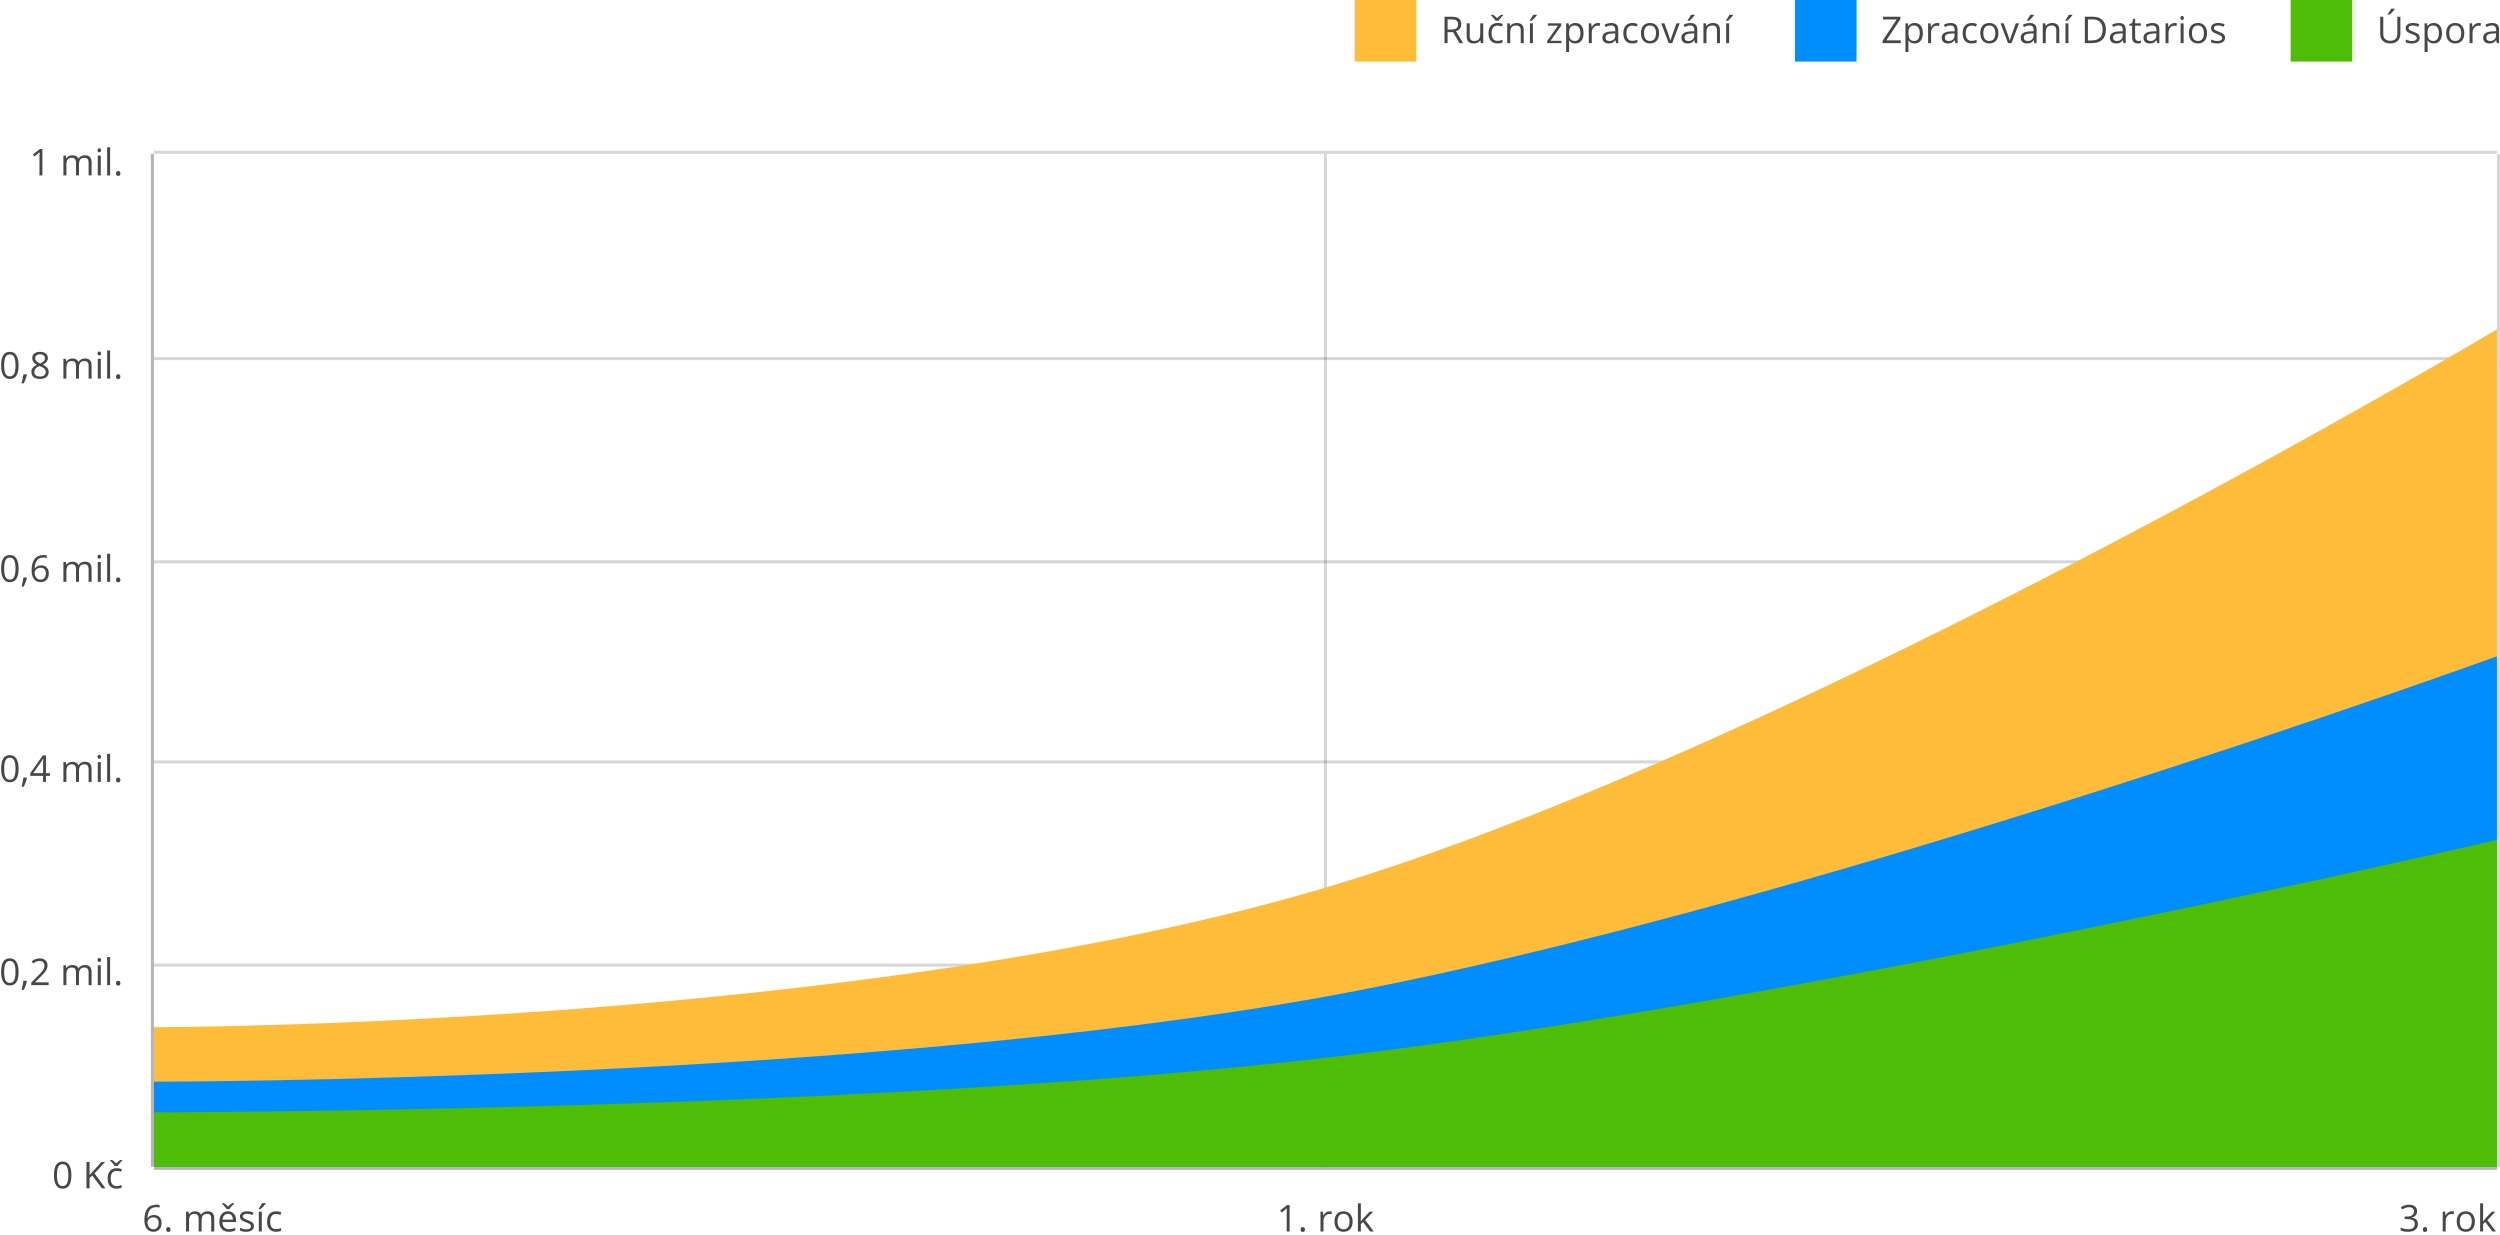 <svg width="812" height="401" viewBox="0 0 812 401" fill="none" xmlns="http://www.w3.org/2000/svg">
<path fill-rule="evenodd" clip-rule="evenodd" d="M49 378.969V49.969H50V378.969H49Z" fill="black" fill-opacity="0.16"/>
<path fill-rule="evenodd" clip-rule="evenodd" d="M430 378.969V49.969H431V378.969H430Z" fill="black" fill-opacity="0.16"/>
<path fill-rule="evenodd" clip-rule="evenodd" d="M811 378.969V49.969H812V378.969H811Z" fill="black" fill-opacity="0.16"/>
<path fill-rule="evenodd" clip-rule="evenodd" d="M811 379.969H50V378.969H811V379.969Z" fill="black" fill-opacity="0.16"/>
<path fill-rule="evenodd" clip-rule="evenodd" d="M811 313.969H50V312.969H811V313.969Z" fill="black" fill-opacity="0.16"/>
<path fill-rule="evenodd" clip-rule="evenodd" d="M811 247.969H50V246.969H811V247.969Z" fill="black" fill-opacity="0.16"/>
<path fill-rule="evenodd" clip-rule="evenodd" d="M811 182.969H50V181.969H811V182.969Z" fill="black" fill-opacity="0.16"/>
<path fill-rule="evenodd" clip-rule="evenodd" d="M811 116.969H50V115.969H811V116.969Z" fill="black" fill-opacity="0.16"/>
<path fill-rule="evenodd" clip-rule="evenodd" d="M811 49.969H50V48.969H811V49.969Z" fill="black" fill-opacity="0.16"/>
<path fill-rule="evenodd" clip-rule="evenodd" d="M811 379.969H50V378.969H811V379.969Z" fill="black" fill-opacity="0.16"/>
<path fill-rule="evenodd" clip-rule="evenodd" d="M49 378.969V49.969H50V378.969H49Z" fill="black" fill-opacity="0.16"/>
<path d="M46.898 396.307C46.898 394.623 47.225 393.365 47.877 392.533C48.533 391.697 49.502 391.279 50.783 391.279C51.225 391.279 51.572 391.316 51.826 391.391V392.229C51.525 392.131 51.182 392.082 50.795 392.082C49.877 392.082 49.176 392.369 48.691 392.943C48.207 393.514 47.941 394.412 47.895 395.639H47.965C48.395 394.967 49.074 394.631 50.004 394.631C50.773 394.631 51.379 394.863 51.82 395.328C52.266 395.793 52.488 396.424 52.488 397.221C52.488 398.111 52.244 398.812 51.756 399.324C51.272 399.832 50.615 400.086 49.787 400.086C48.9 400.086 48.197 399.754 47.678 399.09C47.158 398.422 46.898 397.494 46.898 396.307ZM49.775 399.26C50.33 399.26 50.76 399.086 51.065 398.738C51.373 398.387 51.527 397.881 51.527 397.221C51.527 396.654 51.385 396.209 51.1 395.885C50.815 395.561 50.389 395.398 49.822 395.398C49.471 395.398 49.148 395.471 48.855 395.615C48.562 395.76 48.328 395.959 48.152 396.213C47.98 396.467 47.895 396.73 47.895 397.004C47.895 397.406 47.973 397.781 48.129 398.129C48.285 398.477 48.506 398.752 48.791 398.955C49.08 399.158 49.408 399.26 49.775 399.26Z" fill="black" fill-opacity="0.72"/>
<path d="M53.971 399.348C53.971 399.086 54.029 398.889 54.147 398.756C54.268 398.619 54.44 398.551 54.662 398.551C54.889 398.551 55.065 398.619 55.19 398.756C55.318 398.889 55.383 399.086 55.383 399.348C55.383 399.602 55.318 399.797 55.19 399.934C55.06 400.07 54.885 400.139 54.662 400.139C54.463 400.139 54.297 400.078 54.164 399.957C54.035 399.832 53.971 399.629 53.971 399.348Z" fill="black" fill-opacity="0.72"/>
<path d="M68.613 399.969V395.791C68.613 395.279 68.504 394.896 68.285 394.643C68.066 394.385 67.727 394.256 67.266 394.256C66.66 394.256 66.213 394.43 65.924 394.777C65.635 395.125 65.49 395.66 65.49 396.383V399.969H64.518V395.791C64.518 395.279 64.408 394.896 64.189 394.643C63.971 394.385 63.629 394.256 63.164 394.256C62.555 394.256 62.107 394.439 61.822 394.807C61.541 395.17 61.4 395.768 61.4 396.6V399.969H60.428V393.547H61.219L61.377 394.426H61.424C61.607 394.113 61.865 393.869 62.197 393.693C62.533 393.518 62.908 393.43 63.322 393.43C64.326 393.43 64.982 393.793 65.291 394.52H65.338C65.529 394.184 65.807 393.918 66.17 393.723C66.533 393.527 66.947 393.43 67.412 393.43C68.139 393.43 68.682 393.617 69.041 393.992C69.404 394.363 69.586 394.959 69.586 395.779V399.969H68.613Z" fill="black" fill-opacity="0.72"/>
<path d="M74.309 400.086C73.359 400.086 72.609 399.797 72.059 399.219C71.512 398.641 71.238 397.838 71.238 396.811C71.238 395.775 71.492 394.953 72 394.344C72.512 393.734 73.197 393.43 74.057 393.43C74.861 393.43 75.498 393.695 75.967 394.227C76.436 394.754 76.67 395.451 76.67 396.318V396.934H72.246C72.266 397.688 72.455 398.26 72.814 398.65C73.178 399.041 73.688 399.236 74.344 399.236C75.035 399.236 75.719 399.092 76.394 398.803V399.67C76.051 399.818 75.725 399.924 75.416 399.986C75.111 400.053 74.742 400.086 74.309 400.086ZM74.045 394.244C73.529 394.244 73.117 394.412 72.809 394.748C72.504 395.084 72.324 395.549 72.269 396.143H75.627C75.627 395.529 75.49 395.061 75.217 394.736C74.943 394.408 74.553 394.244 74.045 394.244ZM72.106 390.775H72.779C73.225 391.064 73.652 391.434 74.062 391.883C74.57 391.375 75.002 391.006 75.357 390.775H76.055V390.922L75.668 391.32C75.106 391.898 74.734 392.357 74.555 392.697H73.582C73.492 392.537 73.348 392.334 73.148 392.088C72.949 391.842 72.602 391.453 72.106 390.922V390.775Z" fill="black" fill-opacity="0.72"/>
<path d="M82.477 398.217C82.477 398.814 82.254 399.275 81.809 399.6C81.363 399.924 80.738 400.086 79.934 400.086C79.082 400.086 78.418 399.951 77.941 399.682V398.779C78.25 398.936 78.58 399.059 78.932 399.148C79.287 399.238 79.629 399.283 79.957 399.283C80.465 399.283 80.856 399.203 81.129 399.043C81.402 398.879 81.539 398.631 81.539 398.299C81.539 398.049 81.43 397.836 81.211 397.66C80.996 397.48 80.574 397.27 79.945 397.027C79.348 396.805 78.922 396.611 78.668 396.447C78.418 396.279 78.231 396.09 78.106 395.879C77.984 395.668 77.924 395.416 77.924 395.123C77.924 394.6 78.137 394.188 78.562 393.887C78.988 393.582 79.572 393.43 80.314 393.43C81.006 393.43 81.682 393.57 82.342 393.852L81.996 394.643C81.352 394.377 80.768 394.244 80.244 394.244C79.783 394.244 79.436 394.316 79.201 394.461C78.967 394.605 78.85 394.805 78.85 395.059C78.85 395.23 78.893 395.377 78.978 395.498C79.068 395.619 79.211 395.734 79.406 395.844C79.602 395.953 79.977 396.111 80.531 396.318C81.293 396.596 81.807 396.875 82.072 397.156C82.342 397.438 82.477 397.791 82.477 398.217Z" fill="black" fill-opacity="0.72"/>
<path d="M85.037 399.969H84.064V393.547H85.037V399.969ZM84.023 392.551C84.211 392.309 84.412 392.016 84.627 391.672C84.846 391.328 85.018 391.029 85.143 390.775H86.326V390.898C86.154 391.152 85.898 391.465 85.559 391.836C85.219 392.207 84.924 392.494 84.674 392.697H84.023V392.551Z" fill="black" fill-opacity="0.72"/>
<path d="M89.666 400.086C88.736 400.086 88.016 399.801 87.504 399.23C86.996 398.656 86.742 397.846 86.742 396.799C86.742 395.725 87 394.895 87.516 394.309C88.035 393.723 88.773 393.43 89.731 393.43C90.039 393.43 90.348 393.463 90.656 393.529C90.965 393.596 91.207 393.674 91.383 393.764L91.084 394.59C90.869 394.504 90.635 394.434 90.381 394.379C90.127 394.32 89.902 394.291 89.707 394.291C88.402 394.291 87.75 395.123 87.75 396.787C87.75 397.576 87.908 398.182 88.225 398.604C88.545 399.025 89.018 399.236 89.643 399.236C90.178 399.236 90.727 399.121 91.289 398.891V399.752C90.859 399.975 90.318 400.086 89.666 400.086Z" fill="black" fill-opacity="0.72"/>
<path d="M418.869 399.969H417.92V393.863C417.92 393.355 417.936 392.875 417.967 392.422C417.885 392.504 417.793 392.59 417.691 392.68C417.59 392.77 417.125 393.15 416.297 393.822L415.781 393.154L418.049 391.402H418.869V399.969Z" fill="black" fill-opacity="0.72"/>
<path d="M422.438 399.348C422.438 399.086 422.496 398.889 422.613 398.756C422.734 398.619 422.906 398.551 423.129 398.551C423.355 398.551 423.531 398.619 423.656 398.756C423.785 398.889 423.85 399.086 423.85 399.348C423.85 399.602 423.785 399.797 423.656 399.934C423.527 400.07 423.352 400.139 423.129 400.139C422.93 400.139 422.764 400.078 422.631 399.957C422.502 399.832 422.438 399.629 422.438 399.348Z" fill="black" fill-opacity="0.72"/>
<path d="M431.824 393.43C432.109 393.43 432.365 393.453 432.592 393.5L432.457 394.402C432.191 394.344 431.957 394.314 431.754 394.314C431.234 394.314 430.789 394.525 430.418 394.947C430.051 395.369 429.867 395.895 429.867 396.523V399.969H428.895V393.547H429.697L429.809 394.736H429.855C430.094 394.318 430.381 393.996 430.717 393.77C431.053 393.543 431.422 393.43 431.824 393.43Z" fill="black" fill-opacity="0.72"/>
<path d="M439.336 396.752C439.336 397.799 439.072 398.617 438.545 399.207C438.018 399.793 437.289 400.086 436.359 400.086C435.785 400.086 435.275 399.951 434.83 399.682C434.385 399.412 434.041 399.025 433.799 398.521C433.557 398.018 433.436 397.428 433.436 396.752C433.436 395.705 433.697 394.891 434.221 394.309C434.744 393.723 435.471 393.43 436.4 393.43C437.299 393.43 438.012 393.729 438.539 394.326C439.07 394.924 439.336 395.732 439.336 396.752ZM434.443 396.752C434.443 397.572 434.607 398.197 434.936 398.627C435.264 399.057 435.746 399.271 436.383 399.271C437.02 399.271 437.502 399.059 437.83 398.633C438.162 398.203 438.328 397.576 438.328 396.752C438.328 395.936 438.162 395.316 437.83 394.895C437.502 394.469 437.016 394.256 436.371 394.256C435.734 394.256 435.254 394.465 434.93 394.883C434.605 395.301 434.443 395.924 434.443 396.752Z" fill="black" fill-opacity="0.72"/>
<path d="M442.008 396.682C442.176 396.443 442.432 396.131 442.775 395.744L444.85 393.547H446.004L443.402 396.283L446.186 399.969H445.008L442.74 396.934L442.008 397.566V399.969H441.047V390.852H442.008V395.686C442.008 395.9 441.992 396.232 441.961 396.682H442.008Z" fill="black" fill-opacity="0.72"/>
<path d="M785.074 393.418C785.074 393.965 784.92 394.412 784.611 394.76C784.307 395.107 783.873 395.34 783.311 395.457V395.504C783.998 395.59 784.508 395.809 784.84 396.16C785.172 396.512 785.338 396.973 785.338 397.543C785.338 398.359 785.055 398.988 784.488 399.43C783.922 399.867 783.117 400.086 782.074 400.086C781.621 400.086 781.205 400.051 780.826 399.98C780.451 399.914 780.086 399.795 779.73 399.623V398.697C780.102 398.881 780.496 399.021 780.914 399.119C781.336 399.213 781.734 399.26 782.109 399.26C783.59 399.26 784.33 398.68 784.33 397.52C784.33 396.48 783.514 395.961 781.881 395.961H781.037V395.123H781.893C782.561 395.123 783.09 394.977 783.48 394.684C783.871 394.387 784.066 393.977 784.066 393.453C784.066 393.035 783.922 392.707 783.633 392.469C783.348 392.23 782.959 392.111 782.467 392.111C782.092 392.111 781.738 392.162 781.406 392.264C781.074 392.365 780.695 392.553 780.27 392.826L779.777 392.17C780.129 391.893 780.533 391.676 780.99 391.52C781.451 391.359 781.936 391.279 782.443 391.279C783.275 391.279 783.922 391.471 784.383 391.854C784.844 392.232 785.074 392.754 785.074 393.418Z" fill="black" fill-opacity="0.72"/>
<path d="M786.938 399.348C786.938 399.086 786.996 398.889 787.113 398.756C787.234 398.619 787.406 398.551 787.629 398.551C787.855 398.551 788.031 398.619 788.156 398.756C788.285 398.889 788.35 399.086 788.35 399.348C788.35 399.602 788.285 399.797 788.156 399.934C788.027 400.07 787.852 400.139 787.629 400.139C787.43 400.139 787.264 400.078 787.131 399.957C787.002 399.832 786.938 399.629 786.938 399.348Z" fill="black" fill-opacity="0.72"/>
<path d="M796.324 393.43C796.609 393.43 796.865 393.453 797.092 393.5L796.957 394.402C796.691 394.344 796.457 394.314 796.254 394.314C795.734 394.314 795.289 394.525 794.918 394.947C794.551 395.369 794.367 395.895 794.367 396.523V399.969H793.395V393.547H794.197L794.309 394.736H794.355C794.594 394.318 794.881 393.996 795.217 393.77C795.553 393.543 795.922 393.43 796.324 393.43Z" fill="black" fill-opacity="0.72"/>
<path d="M803.836 396.752C803.836 397.799 803.572 398.617 803.045 399.207C802.518 399.793 801.789 400.086 800.859 400.086C800.285 400.086 799.775 399.951 799.33 399.682C798.885 399.412 798.541 399.025 798.299 398.521C798.057 398.018 797.936 397.428 797.936 396.752C797.936 395.705 798.197 394.891 798.721 394.309C799.244 393.723 799.971 393.43 800.9 393.43C801.799 393.43 802.512 393.729 803.039 394.326C803.57 394.924 803.836 395.732 803.836 396.752ZM798.943 396.752C798.943 397.572 799.107 398.197 799.436 398.627C799.764 399.057 800.246 399.271 800.883 399.271C801.52 399.271 802.002 399.059 802.33 398.633C802.662 398.203 802.828 397.576 802.828 396.752C802.828 395.936 802.662 395.316 802.33 394.895C802.002 394.469 801.516 394.256 800.871 394.256C800.234 394.256 799.754 394.465 799.43 394.883C799.105 395.301 798.943 395.924 798.943 396.752Z" fill="black" fill-opacity="0.72"/>
<path d="M806.508 396.682C806.676 396.443 806.932 396.131 807.275 395.744L809.35 393.547H810.504L807.902 396.283L810.686 399.969H809.508L807.24 396.934L806.508 397.566V399.969H805.547V390.852H806.508V395.686C806.508 395.9 806.492 396.232 806.461 396.682H806.508Z" fill="black" fill-opacity="0.72"/>
<path d="M23.189 381.674C23.189 383.154 22.955 384.26 22.486 384.99C22.021 385.721 21.309 386.086 20.348 386.086C19.426 386.086 18.725 385.713 18.244 384.967C17.764 384.217 17.523 383.119 17.523 381.674C17.523 380.182 17.756 379.074 18.221 378.352C18.686 377.629 19.395 377.268 20.348 377.268C21.277 377.268 21.982 377.645 22.463 378.398C22.947 379.152 23.189 380.244 23.189 381.674ZM18.508 381.674C18.508 382.92 18.654 383.828 18.947 384.398C19.24 384.965 19.707 385.248 20.348 385.248C20.996 385.248 21.465 384.961 21.754 384.387C22.047 383.809 22.193 382.904 22.193 381.674C22.193 380.443 22.047 379.543 21.754 378.973C21.465 378.398 20.996 378.111 20.348 378.111C19.707 378.111 19.24 378.395 18.947 378.961C18.654 379.523 18.508 380.428 18.508 381.674Z" fill="black" fill-opacity="0.72"/>
<path d="M34.275 385.969H33.103L29.98 381.814L29.084 382.611V385.969H28.088V377.402H29.084V381.65L32.969 377.402H34.147L30.701 381.123L34.275 385.969Z" fill="black" fill-opacity="0.72"/>
<path d="M37.879 386.086C36.949 386.086 36.228 385.801 35.717 385.23C35.209 384.656 34.955 383.846 34.955 382.799C34.955 381.725 35.213 380.895 35.728 380.309C36.248 379.723 36.986 379.43 37.943 379.43C38.252 379.43 38.56 379.463 38.869 379.529C39.178 379.596 39.42 379.674 39.596 379.764L39.297 380.59C39.082 380.504 38.848 380.434 38.594 380.379C38.34 380.32 38.115 380.291 37.92 380.291C36.615 380.291 35.963 381.123 35.963 382.787C35.963 383.576 36.121 384.182 36.438 384.604C36.758 385.025 37.23 385.236 37.855 385.236C38.391 385.236 38.94 385.121 39.502 384.891V385.752C39.072 385.975 38.531 386.086 37.879 386.086ZM35.775 376.775H36.449C36.895 377.064 37.322 377.434 37.732 377.883C38.24 377.375 38.672 377.006 39.027 376.775H39.725V376.922L39.338 377.32C38.775 377.898 38.404 378.357 38.225 378.697H37.252C37.162 378.537 37.018 378.334 36.818 378.088C36.619 377.842 36.272 377.453 35.775 376.922V376.775Z" fill="black" fill-opacity="0.72"/>
<path d="M6.033 315.674C6.033 317.154 5.799 318.26 5.33 318.99C4.865 319.721 4.152 320.086 3.191 320.086C2.27 320.086 1.568 319.713 1.088 318.967C0.607 318.217 0.367 317.119 0.367 315.674C0.367 314.182 0.6 313.074 1.064 312.352C1.529 311.629 2.238 311.268 3.191 311.268C4.121 311.268 4.826 311.645 5.307 312.398C5.791 313.152 6.033 314.244 6.033 315.674ZM1.352 315.674C1.352 316.92 1.498 317.828 1.791 318.398C2.084 318.965 2.551 319.248 3.191 319.248C3.84 319.248 4.309 318.961 4.598 318.387C4.891 317.809 5.037 316.904 5.037 315.674C5.037 314.443 4.891 313.543 4.598 312.973C4.309 312.398 3.84 312.111 3.191 312.111C2.551 312.111 2.084 312.395 1.791 312.961C1.498 313.523 1.352 314.428 1.352 315.674Z" fill="black" fill-opacity="0.72"/>
<path d="M8.688 318.574L8.775 318.709C8.674 319.1 8.527 319.553 8.336 320.068C8.145 320.588 7.945 321.07 7.738 321.516H7.006C7.111 321.109 7.227 320.607 7.352 320.01C7.48 319.412 7.57 318.934 7.621 318.574H8.688Z" fill="black" fill-opacity="0.72"/>
<path d="M15.795 319.969H10.164V319.131L12.42 316.863C13.107 316.168 13.56 315.672 13.779 315.375C13.998 315.078 14.162 314.789 14.271 314.508C14.381 314.227 14.435 313.924 14.435 313.6C14.435 313.143 14.297 312.781 14.02 312.516C13.742 312.246 13.357 312.111 12.865 312.111C12.51 312.111 12.172 312.17 11.852 312.287C11.535 312.404 11.182 312.617 10.791 312.926L10.275 312.264C11.065 311.607 11.924 311.279 12.854 311.279C13.658 311.279 14.289 311.486 14.746 311.9C15.203 312.311 15.432 312.863 15.432 313.559C15.432 314.102 15.279 314.639 14.975 315.17C14.67 315.701 14.1 316.373 13.264 317.186L11.389 319.02V319.066H15.795V319.969Z" fill="black" fill-opacity="0.72"/>
<path d="M28.779 319.969V315.791C28.779 315.279 28.67 314.896 28.451 314.643C28.232 314.385 27.893 314.256 27.432 314.256C26.826 314.256 26.379 314.43 26.09 314.777C25.801 315.125 25.656 315.66 25.656 316.383V319.969H24.684V315.791C24.684 315.279 24.574 314.896 24.355 314.643C24.137 314.385 23.795 314.256 23.33 314.256C22.721 314.256 22.273 314.439 21.988 314.807C21.707 315.17 21.566 315.768 21.566 316.6V319.969H20.594V313.547H21.385L21.543 314.426H21.59C21.773 314.113 22.031 313.869 22.363 313.693C22.699 313.518 23.074 313.43 23.488 313.43C24.492 313.43 25.148 313.793 25.457 314.52H25.504C25.695 314.184 25.973 313.918 26.336 313.723C26.699 313.527 27.113 313.43 27.578 313.43C28.305 313.43 28.848 313.617 29.207 313.992C29.57 314.363 29.752 314.959 29.752 315.779V319.969H28.779Z" fill="black" fill-opacity="0.72"/>
<path d="M32.734 319.969H31.762V313.547H32.734V319.969ZM31.68 311.807C31.68 311.584 31.734 311.422 31.844 311.32C31.953 311.215 32.09 311.162 32.254 311.162C32.41 311.162 32.545 311.215 32.658 311.32C32.772 311.426 32.828 311.588 32.828 311.807C32.828 312.025 32.772 312.189 32.658 312.299C32.545 312.404 32.41 312.457 32.254 312.457C32.09 312.457 31.953 312.404 31.844 312.299C31.734 312.189 31.68 312.025 31.68 311.807Z" fill="black" fill-opacity="0.72"/>
<path d="M35.77 319.969H34.797V310.852H35.77V319.969Z" fill="black" fill-opacity="0.72"/>
<path d="M37.691 319.348C37.691 319.086 37.75 318.889 37.867 318.756C37.988 318.619 38.16 318.551 38.383 318.551C38.609 318.551 38.785 318.619 38.91 318.756C39.039 318.889 39.103 319.086 39.103 319.348C39.103 319.602 39.039 319.797 38.91 319.934C38.781 320.07 38.605 320.139 38.383 320.139C38.184 320.139 38.018 320.078 37.885 319.957C37.756 319.832 37.691 319.629 37.691 319.348Z" fill="black" fill-opacity="0.72"/>
<path d="M6.033 249.674C6.033 251.154 5.799 252.26 5.33 252.99C4.865 253.721 4.152 254.086 3.191 254.086C2.27 254.086 1.568 253.713 1.088 252.967C0.607 252.217 0.367 251.119 0.367 249.674C0.367 248.182 0.6 247.074 1.064 246.352C1.529 245.629 2.238 245.268 3.191 245.268C4.121 245.268 4.826 245.645 5.307 246.398C5.791 247.152 6.033 248.244 6.033 249.674ZM1.352 249.674C1.352 250.92 1.498 251.828 1.791 252.398C2.084 252.965 2.551 253.248 3.191 253.248C3.84 253.248 4.309 252.961 4.598 252.387C4.891 251.809 5.037 250.904 5.037 249.674C5.037 248.443 4.891 247.543 4.598 246.973C4.309 246.398 3.84 246.111 3.191 246.111C2.551 246.111 2.084 246.395 1.791 246.961C1.498 247.523 1.352 248.428 1.352 249.674Z" fill="black" fill-opacity="0.72"/>
<path d="M8.688 252.574L8.775 252.709C8.674 253.1 8.527 253.553 8.336 254.068C8.145 254.588 7.945 255.07 7.738 255.516H7.006C7.111 255.109 7.227 254.607 7.352 254.01C7.48 253.412 7.57 252.934 7.621 252.574H8.688Z" fill="black" fill-opacity="0.72"/>
<path d="M16.199 252H14.928V253.969H13.996V252H9.83V251.15L13.896 245.355H14.928V251.115H16.199V252ZM13.996 251.115V248.268C13.996 247.709 14.016 247.078 14.055 246.375H14.008C13.82 246.75 13.645 247.061 13.48 247.307L10.803 251.115H13.996Z" fill="black" fill-opacity="0.72"/>
<path d="M28.779 253.969V249.791C28.779 249.279 28.67 248.896 28.451 248.643C28.232 248.385 27.893 248.256 27.432 248.256C26.826 248.256 26.379 248.43 26.09 248.777C25.801 249.125 25.656 249.66 25.656 250.383V253.969H24.684V249.791C24.684 249.279 24.574 248.896 24.355 248.643C24.137 248.385 23.795 248.256 23.33 248.256C22.721 248.256 22.273 248.439 21.988 248.807C21.707 249.17 21.566 249.768 21.566 250.6V253.969H20.594V247.547H21.385L21.543 248.426H21.59C21.773 248.113 22.031 247.869 22.363 247.693C22.699 247.518 23.074 247.43 23.488 247.43C24.492 247.43 25.148 247.793 25.457 248.52H25.504C25.695 248.184 25.973 247.918 26.336 247.723C26.699 247.527 27.113 247.43 27.578 247.43C28.305 247.43 28.848 247.617 29.207 247.992C29.57 248.363 29.752 248.959 29.752 249.779V253.969H28.779Z" fill="black" fill-opacity="0.72"/>
<path d="M32.734 253.969H31.762V247.547H32.734V253.969ZM31.68 245.807C31.68 245.584 31.734 245.422 31.844 245.32C31.953 245.215 32.09 245.162 32.254 245.162C32.41 245.162 32.545 245.215 32.658 245.32C32.772 245.426 32.828 245.588 32.828 245.807C32.828 246.025 32.772 246.189 32.658 246.299C32.545 246.404 32.41 246.457 32.254 246.457C32.09 246.457 31.953 246.404 31.844 246.299C31.734 246.189 31.68 246.025 31.68 245.807Z" fill="black" fill-opacity="0.72"/>
<path d="M35.77 253.969H34.797V244.852H35.77V253.969Z" fill="black" fill-opacity="0.72"/>
<path d="M37.691 253.348C37.691 253.086 37.75 252.889 37.867 252.756C37.988 252.619 38.16 252.551 38.383 252.551C38.609 252.551 38.785 252.619 38.91 252.756C39.039 252.889 39.103 253.086 39.103 253.348C39.103 253.602 39.039 253.797 38.91 253.934C38.781 254.07 38.605 254.139 38.383 254.139C38.184 254.139 38.018 254.078 37.885 253.957C37.756 253.832 37.691 253.629 37.691 253.348Z" fill="black" fill-opacity="0.72"/>
<path d="M6.033 184.674C6.033 186.154 5.799 187.26 5.33 187.99C4.865 188.721 4.152 189.086 3.191 189.086C2.27 189.086 1.568 188.713 1.088 187.967C0.607 187.217 0.367 186.119 0.367 184.674C0.367 183.182 0.6 182.074 1.064 181.352C1.529 180.629 2.238 180.268 3.191 180.268C4.121 180.268 4.826 180.645 5.307 181.398C5.791 182.152 6.033 183.244 6.033 184.674ZM1.352 184.674C1.352 185.92 1.498 186.828 1.791 187.398C2.084 187.965 2.551 188.248 3.191 188.248C3.84 188.248 4.309 187.961 4.598 187.387C4.891 186.809 5.037 185.904 5.037 184.674C5.037 183.443 4.891 182.543 4.598 181.973C4.309 181.398 3.84 181.111 3.191 181.111C2.551 181.111 2.084 181.395 1.791 181.961C1.498 182.523 1.352 183.428 1.352 184.674Z" fill="black" fill-opacity="0.72"/>
<path d="M8.688 187.574L8.775 187.709C8.674 188.1 8.527 188.553 8.336 189.068C8.145 189.588 7.945 190.07 7.738 190.516H7.006C7.111 190.109 7.227 189.607 7.352 189.01C7.48 188.412 7.57 187.934 7.621 187.574H8.688Z" fill="black" fill-opacity="0.72"/>
<path d="M10.264 185.307C10.264 183.623 10.59 182.365 11.242 181.533C11.898 180.697 12.867 180.279 14.148 180.279C14.59 180.279 14.938 180.316 15.191 180.391V181.229C14.891 181.131 14.547 181.082 14.16 181.082C13.242 181.082 12.541 181.369 12.057 181.943C11.572 182.514 11.307 183.412 11.26 184.639H11.33C11.76 183.967 12.44 183.631 13.369 183.631C14.139 183.631 14.744 183.863 15.185 184.328C15.631 184.793 15.854 185.424 15.854 186.221C15.854 187.111 15.609 187.812 15.121 188.324C14.637 188.832 13.98 189.086 13.152 189.086C12.266 189.086 11.562 188.754 11.043 188.09C10.523 187.422 10.264 186.494 10.264 185.307ZM13.141 188.26C13.695 188.26 14.125 188.086 14.43 187.738C14.738 187.387 14.893 186.881 14.893 186.221C14.893 185.654 14.75 185.209 14.465 184.885C14.18 184.561 13.754 184.398 13.188 184.398C12.836 184.398 12.514 184.471 12.221 184.615C11.928 184.76 11.693 184.959 11.518 185.213C11.346 185.467 11.26 185.73 11.26 186.004C11.26 186.406 11.338 186.781 11.494 187.129C11.65 187.477 11.871 187.752 12.156 187.955C12.445 188.158 12.773 188.26 13.141 188.26Z" fill="black" fill-opacity="0.72"/>
<path d="M28.779 188.969V184.791C28.779 184.279 28.67 183.896 28.451 183.643C28.232 183.385 27.893 183.256 27.432 183.256C26.826 183.256 26.379 183.43 26.09 183.777C25.801 184.125 25.656 184.66 25.656 185.383V188.969H24.684V184.791C24.684 184.279 24.574 183.896 24.355 183.643C24.137 183.385 23.795 183.256 23.33 183.256C22.721 183.256 22.273 183.439 21.988 183.807C21.707 184.17 21.566 184.768 21.566 185.6V188.969H20.594V182.547H21.385L21.543 183.426H21.59C21.773 183.113 22.031 182.869 22.363 182.693C22.699 182.518 23.074 182.43 23.488 182.43C24.492 182.43 25.148 182.793 25.457 183.52H25.504C25.695 183.184 25.973 182.918 26.336 182.723C26.699 182.527 27.113 182.43 27.578 182.43C28.305 182.43 28.848 182.617 29.207 182.992C29.57 183.363 29.752 183.959 29.752 184.779V188.969H28.779Z" fill="black" fill-opacity="0.72"/>
<path d="M32.734 188.969H31.762V182.547H32.734V188.969ZM31.68 180.807C31.68 180.584 31.734 180.422 31.844 180.32C31.953 180.215 32.09 180.162 32.254 180.162C32.41 180.162 32.545 180.215 32.658 180.32C32.772 180.426 32.828 180.588 32.828 180.807C32.828 181.025 32.772 181.189 32.658 181.299C32.545 181.404 32.41 181.457 32.254 181.457C32.09 181.457 31.953 181.404 31.844 181.299C31.734 181.189 31.68 181.025 31.68 180.807Z" fill="black" fill-opacity="0.72"/>
<path d="M35.77 188.969H34.797V179.852H35.77V188.969Z" fill="black" fill-opacity="0.72"/>
<path d="M37.691 188.348C37.691 188.086 37.75 187.889 37.867 187.756C37.988 187.619 38.16 187.551 38.383 187.551C38.609 187.551 38.785 187.619 38.91 187.756C39.039 187.889 39.103 188.086 39.103 188.348C39.103 188.602 39.039 188.797 38.91 188.934C38.781 189.07 38.605 189.139 38.383 189.139C38.184 189.139 38.018 189.078 37.885 188.957C37.756 188.832 37.691 188.629 37.691 188.348Z" fill="black" fill-opacity="0.72"/>
<path d="M6.033 118.674C6.033 120.154 5.799 121.26 5.33 121.99C4.865 122.721 4.152 123.086 3.191 123.086C2.27 123.086 1.568 122.713 1.088 121.967C0.607 121.217 0.367 120.119 0.367 118.674C0.367 117.182 0.6 116.074 1.064 115.352C1.529 114.629 2.238 114.268 3.191 114.268C4.121 114.268 4.826 114.645 5.307 115.398C5.791 116.152 6.033 117.244 6.033 118.674ZM1.352 118.674C1.352 119.92 1.498 120.828 1.791 121.398C2.084 121.965 2.551 122.248 3.191 122.248C3.84 122.248 4.309 121.961 4.598 121.387C4.891 120.809 5.037 119.904 5.037 118.674C5.037 117.443 4.891 116.543 4.598 115.973C4.309 115.398 3.84 115.111 3.191 115.111C2.551 115.111 2.084 115.395 1.791 115.961C1.498 116.523 1.352 117.428 1.352 118.674Z" fill="black" fill-opacity="0.72"/>
<path d="M8.688 121.574L8.775 121.709C8.674 122.1 8.527 122.553 8.336 123.068C8.145 123.588 7.945 124.07 7.738 124.516H7.006C7.111 124.109 7.227 123.607 7.352 123.01C7.48 122.412 7.57 121.934 7.621 121.574H8.688Z" fill="black" fill-opacity="0.72"/>
<path d="M13 114.279C13.781 114.279 14.4 114.461 14.857 114.824C15.315 115.188 15.543 115.689 15.543 116.33C15.543 116.752 15.412 117.137 15.15 117.484C14.889 117.832 14.471 118.148 13.896 118.434C14.592 118.766 15.086 119.115 15.379 119.482C15.672 119.846 15.818 120.268 15.818 120.748C15.818 121.459 15.57 122.027 15.074 122.453C14.578 122.875 13.898 123.086 13.035 123.086C12.121 123.086 11.418 122.887 10.926 122.488C10.434 122.086 10.188 121.518 10.188 120.783C10.188 119.803 10.785 119.039 11.98 118.492C11.441 118.188 11.055 117.859 10.82 117.508C10.586 117.152 10.469 116.756 10.469 116.318C10.469 115.697 10.697 115.203 11.154 114.836C11.615 114.465 12.23 114.279 13 114.279ZM11.148 120.807C11.148 121.275 11.31 121.641 11.635 121.902C11.963 122.164 12.422 122.295 13.012 122.295C13.594 122.295 14.047 122.158 14.371 121.885C14.695 121.611 14.857 121.236 14.857 120.76C14.857 120.381 14.705 120.045 14.4 119.752C14.096 119.455 13.565 119.168 12.807 118.891C12.225 119.141 11.803 119.418 11.541 119.723C11.279 120.023 11.148 120.385 11.148 120.807ZM12.988 115.07C12.5 115.07 12.117 115.188 11.84 115.422C11.562 115.656 11.424 115.969 11.424 116.359C11.424 116.719 11.539 117.027 11.77 117.285C12 117.543 12.426 117.801 13.047 118.059C13.605 117.824 14 117.572 14.23 117.303C14.465 117.033 14.582 116.719 14.582 116.359C14.582 115.965 14.44 115.652 14.154 115.422C13.873 115.188 13.484 115.07 12.988 115.07Z" fill="black" fill-opacity="0.72"/>
<path d="M28.779 122.969V118.791C28.779 118.279 28.67 117.896 28.451 117.643C28.232 117.385 27.893 117.256 27.432 117.256C26.826 117.256 26.379 117.43 26.09 117.777C25.801 118.125 25.656 118.66 25.656 119.383V122.969H24.684V118.791C24.684 118.279 24.574 117.896 24.355 117.643C24.137 117.385 23.795 117.256 23.33 117.256C22.721 117.256 22.273 117.439 21.988 117.807C21.707 118.17 21.566 118.768 21.566 119.6V122.969H20.594V116.547H21.385L21.543 117.426H21.59C21.773 117.113 22.031 116.869 22.363 116.693C22.699 116.518 23.074 116.43 23.488 116.43C24.492 116.43 25.148 116.793 25.457 117.52H25.504C25.695 117.184 25.973 116.918 26.336 116.723C26.699 116.527 27.113 116.43 27.578 116.43C28.305 116.43 28.848 116.617 29.207 116.992C29.57 117.363 29.752 117.959 29.752 118.779V122.969H28.779Z" fill="black" fill-opacity="0.72"/>
<path d="M32.734 122.969H31.762V116.547H32.734V122.969ZM31.68 114.807C31.68 114.584 31.734 114.422 31.844 114.32C31.953 114.215 32.09 114.162 32.254 114.162C32.41 114.162 32.545 114.215 32.658 114.32C32.772 114.426 32.828 114.588 32.828 114.807C32.828 115.025 32.772 115.189 32.658 115.299C32.545 115.404 32.41 115.457 32.254 115.457C32.09 115.457 31.953 115.404 31.844 115.299C31.734 115.189 31.68 115.025 31.68 114.807Z" fill="black" fill-opacity="0.72"/>
<path d="M35.77 122.969H34.797V113.852H35.77V122.969Z" fill="black" fill-opacity="0.72"/>
<path d="M37.691 122.348C37.691 122.086 37.75 121.889 37.867 121.756C37.988 121.619 38.16 121.551 38.383 121.551C38.609 121.551 38.785 121.619 38.91 121.756C39.039 121.889 39.103 122.086 39.103 122.348C39.103 122.602 39.039 122.797 38.91 122.934C38.781 123.07 38.605 123.139 38.383 123.139C38.184 123.139 38.018 123.078 37.885 122.957C37.756 122.832 37.691 122.629 37.691 122.348Z" fill="black" fill-opacity="0.72"/>
<path d="M13.768 56.969H12.818V50.863C12.818 50.355 12.834 49.875 12.865 49.422C12.783 49.504 12.691 49.59 12.59 49.68C12.488 49.77 12.023 50.15 11.195 50.822L10.68 50.154L12.947 48.402H13.768V56.969Z" fill="black" fill-opacity="0.72"/>
<path d="M28.779 56.969V52.791C28.779 52.279 28.67 51.897 28.451 51.643C28.232 51.385 27.893 51.256 27.432 51.256C26.826 51.256 26.379 51.43 26.09 51.777C25.801 52.125 25.656 52.66 25.656 53.383V56.969H24.684V52.791C24.684 52.279 24.574 51.897 24.355 51.643C24.137 51.385 23.795 51.256 23.33 51.256C22.721 51.256 22.273 51.44 21.988 51.807C21.707 52.17 21.566 52.768 21.566 53.6V56.969H20.594V50.547H21.385L21.543 51.426H21.59C21.773 51.113 22.031 50.869 22.363 50.693C22.699 50.518 23.074 50.43 23.488 50.43C24.492 50.43 25.148 50.793 25.457 51.52H25.504C25.695 51.184 25.973 50.918 26.336 50.723C26.699 50.527 27.113 50.43 27.578 50.43C28.305 50.43 28.848 50.617 29.207 50.992C29.57 51.363 29.752 51.959 29.752 52.779V56.969H28.779Z" fill="black" fill-opacity="0.72"/>
<path d="M32.734 56.969H31.762V50.547H32.734V56.969ZM31.68 48.807C31.68 48.584 31.734 48.422 31.844 48.32C31.953 48.215 32.09 48.162 32.254 48.162C32.41 48.162 32.545 48.215 32.658 48.32C32.772 48.426 32.828 48.588 32.828 48.807C32.828 49.025 32.772 49.19 32.658 49.299C32.545 49.404 32.41 49.457 32.254 49.457C32.09 49.457 31.953 49.404 31.844 49.299C31.734 49.19 31.68 49.025 31.68 48.807Z" fill="black" fill-opacity="0.72"/>
<path d="M35.77 56.969H34.797V47.852H35.77V56.969Z" fill="black" fill-opacity="0.72"/>
<path d="M37.691 56.348C37.691 56.086 37.75 55.889 37.867 55.756C37.988 55.619 38.16 55.551 38.383 55.551C38.609 55.551 38.785 55.619 38.91 55.756C39.039 55.889 39.103 56.086 39.103 56.348C39.103 56.602 39.039 56.797 38.91 56.934C38.781 57.07 38.605 57.139 38.383 57.139C38.184 57.139 38.018 57.078 37.885 56.957C37.756 56.832 37.691 56.629 37.691 56.348Z" fill="black" fill-opacity="0.72"/>
<path d="M50 333.641C50 333.641 278.3 333.641 430.5 288.308C582.7 242.975 811 106.977 811 106.977V378.974C811 378.974 582.7 378.974 430.5 378.974C278.3 378.974 50 378.974 50 378.974V333.641Z" fill="#FFBC38"/>
<path d="M50 351.336C50 351.336 278.3 351.336 430.5 323.7C582.7 296.064 811 213.156 811 213.156V378.972C811 378.972 582.7 378.972 430.5 378.972C278.3 378.972 50 378.972 50 378.972V351.336Z" fill="#008EFF"/>
<path d="M50 361.274C50 361.274 278.3 361.274 430.5 343.577C582.7 325.88 811 272.789 811 272.789V378.971C811 378.971 582.7 378.971 430.5 378.971C278.3 378.971 50 378.971 50 378.971V361.274Z" fill="#4DBD08"/>
<path d="M744 20L744 0L764 -4.21378e-07L764 20L744 20Z" fill="#4DBD08"/>
<path d="M583 20L583 0L603 -4.21378e-07L603 20L583 20Z" fill="#008EFF"/>
<path d="M617.369 14H611.48V13.221L616.027 6.33H611.621V5.434H617.24V6.213L612.693 13.098H617.369V14Z" fill="black" fill-opacity="0.72"/>
<path d="M621.875 14.117C621.457 14.117 621.074 14.041 620.727 13.889C620.383 13.732 620.094 13.494 619.859 13.174H619.789C619.836 13.549 619.859 13.904 619.859 14.24V16.883H618.887V7.578H619.678L619.812 8.457H619.859C620.109 8.105 620.4 7.852 620.732 7.695C621.064 7.539 621.445 7.461 621.875 7.461C622.727 7.461 623.383 7.752 623.844 8.334C624.309 8.916 624.541 9.732 624.541 10.783C624.541 11.838 624.305 12.658 623.832 13.244C623.363 13.826 622.711 14.117 621.875 14.117ZM621.734 8.287C621.078 8.287 620.604 8.469 620.311 8.832C620.018 9.195 619.867 9.773 619.859 10.566V10.783C619.859 11.685 620.01 12.332 620.311 12.723C620.611 13.109 621.094 13.303 621.758 13.303C622.312 13.303 622.746 13.078 623.059 12.629C623.375 12.18 623.533 11.56 623.533 10.771C623.533 9.971 623.375 9.357 623.059 8.932C622.746 8.502 622.305 8.287 621.734 8.287Z" fill="black" fill-opacity="0.72"/>
<path d="M629.176 7.461C629.461 7.461 629.717 7.484 629.943 7.531L629.809 8.434C629.543 8.375 629.309 8.346 629.105 8.346C628.586 8.346 628.141 8.557 627.77 8.979C627.402 9.4 627.219 9.926 627.219 10.555V14H626.246V7.578H627.049L627.16 8.768H627.207C627.445 8.35 627.732 8.027 628.068 7.801C628.404 7.574 628.773 7.461 629.176 7.461Z" fill="black" fill-opacity="0.72"/>
<path d="M635.094 14L634.9 13.086H634.854C634.533 13.488 634.213 13.762 633.893 13.906C633.576 14.047 633.18 14.117 632.703 14.117C632.066 14.117 631.566 13.953 631.203 13.625C630.844 13.297 630.664 12.83 630.664 12.225C630.664 10.928 631.701 10.248 633.775 10.185L634.865 10.15V9.752C634.865 9.248 634.756 8.877 634.537 8.639C634.322 8.396 633.977 8.275 633.5 8.275C632.965 8.275 632.359 8.439 631.684 8.768L631.385 8.023C631.701 7.852 632.047 7.717 632.422 7.619C632.801 7.521 633.18 7.473 633.559 7.473C634.324 7.473 634.891 7.643 635.258 7.982C635.629 8.322 635.814 8.867 635.814 9.617V14H635.094ZM632.896 13.315C633.502 13.315 633.977 13.148 634.32 12.816C634.668 12.484 634.842 12.02 634.842 11.422V10.842L633.869 10.883C633.096 10.91 632.537 11.031 632.193 11.246C631.854 11.457 631.684 11.787 631.684 12.236C631.684 12.588 631.789 12.855 632 13.039C632.215 13.223 632.514 13.315 632.896 13.315Z" fill="black" fill-opacity="0.72"/>
<path d="M640.391 14.117C639.461 14.117 638.74 13.832 638.229 13.262C637.721 12.688 637.467 11.877 637.467 10.83C637.467 9.756 637.725 8.926 638.24 8.34C638.76 7.754 639.498 7.461 640.455 7.461C640.764 7.461 641.072 7.494 641.381 7.561C641.689 7.627 641.932 7.705 642.107 7.795L641.809 8.621C641.594 8.535 641.359 8.465 641.105 8.41C640.852 8.352 640.627 8.322 640.432 8.322C639.127 8.322 638.475 9.154 638.475 10.818C638.475 11.607 638.633 12.213 638.949 12.635C639.27 13.057 639.742 13.268 640.367 13.268C640.902 13.268 641.451 13.152 642.014 12.922V13.783C641.584 14.006 641.043 14.117 640.391 14.117Z" fill="black" fill-opacity="0.72"/>
<path d="M649.086 10.783C649.086 11.83 648.822 12.648 648.295 13.238C647.768 13.824 647.039 14.117 646.109 14.117C645.535 14.117 645.025 13.982 644.58 13.713C644.135 13.443 643.791 13.057 643.549 12.553C643.307 12.049 643.186 11.459 643.186 10.783C643.186 9.736 643.447 8.922 643.971 8.34C644.494 7.754 645.221 7.461 646.15 7.461C647.049 7.461 647.762 7.76 648.289 8.357C648.82 8.955 649.086 9.764 649.086 10.783ZM644.193 10.783C644.193 11.604 644.357 12.229 644.686 12.658C645.014 13.088 645.496 13.303 646.133 13.303C646.77 13.303 647.252 13.09 647.58 12.664C647.912 12.234 648.078 11.607 648.078 10.783C648.078 9.967 647.912 9.348 647.58 8.926C647.252 8.5 646.766 8.287 646.121 8.287C645.484 8.287 645.004 8.496 644.68 8.914C644.355 9.332 644.193 9.955 644.193 10.783Z" fill="black" fill-opacity="0.72"/>
<path d="M652.203 14L649.766 7.578H650.809L652.191 11.387C652.504 12.277 652.688 12.855 652.742 13.121H652.789C652.832 12.914 652.967 12.486 653.193 11.838C653.424 11.185 653.938 9.766 654.734 7.578H655.777L653.34 14H652.203Z" fill="black" fill-opacity="0.72"/>
<path d="M660.758 14L660.564 13.086H660.518C660.197 13.488 659.877 13.762 659.557 13.906C659.24 14.047 658.844 14.117 658.367 14.117C657.73 14.117 657.23 13.953 656.867 13.625C656.508 13.297 656.328 12.83 656.328 12.225C656.328 10.928 657.365 10.248 659.439 10.185L660.529 10.15V9.752C660.529 9.248 660.42 8.877 660.201 8.639C659.986 8.396 659.641 8.275 659.164 8.275C658.629 8.275 658.023 8.439 657.348 8.768L657.049 8.023C657.365 7.852 657.711 7.717 658.086 7.619C658.465 7.521 658.844 7.473 659.223 7.473C659.988 7.473 660.555 7.643 660.922 7.982C661.293 8.322 661.479 8.867 661.479 9.617V14H660.758ZM658.561 13.315C659.166 13.315 659.641 13.148 659.984 12.816C660.332 12.484 660.506 12.02 660.506 11.422V10.842L659.533 10.883C658.76 10.91 658.201 11.031 657.857 11.246C657.518 11.457 657.348 11.787 657.348 12.236C657.348 12.588 657.453 12.855 657.664 13.039C657.879 13.223 658.178 13.315 658.561 13.315ZM658.332 6.582C658.52 6.34 658.721 6.047 658.936 5.703C659.154 5.359 659.326 5.061 659.451 4.807H660.635V4.93C660.463 5.184 660.207 5.496 659.867 5.867C659.527 6.238 659.232 6.525 658.982 6.729H658.332V6.582Z" fill="black" fill-opacity="0.72"/>
<path d="M667.883 14V9.846C667.883 9.322 667.764 8.932 667.525 8.674C667.287 8.416 666.914 8.287 666.406 8.287C665.734 8.287 665.242 8.469 664.93 8.832C664.617 9.195 664.461 9.795 664.461 10.631V14H663.488V7.578H664.279L664.438 8.457H664.484C664.684 8.141 664.963 7.896 665.322 7.725C665.682 7.549 666.082 7.461 666.523 7.461C667.297 7.461 667.879 7.648 668.27 8.023C668.66 8.395 668.855 8.99 668.855 9.811V14H667.883Z" fill="black" fill-opacity="0.72"/>
<path d="M671.832 14H670.859V7.578H671.832V14ZM670.818 6.582C671.006 6.34 671.207 6.047 671.422 5.703C671.641 5.359 671.812 5.061 671.938 4.807H673.121V4.93C672.949 5.184 672.693 5.496 672.354 5.867C672.014 6.238 671.719 6.525 671.469 6.729H670.818V6.582Z" fill="black" fill-opacity="0.72"/>
<path d="M683.996 9.635C683.996 11.049 683.611 12.131 682.842 12.881C682.076 13.627 680.973 14 679.531 14H677.158V5.434H679.783C681.115 5.434 682.15 5.803 682.889 6.541C683.627 7.279 683.996 8.311 683.996 9.635ZM682.941 9.67C682.941 8.553 682.66 7.711 682.098 7.145C681.539 6.578 680.707 6.295 679.602 6.295H678.154V13.139H679.367C680.555 13.139 681.447 12.848 682.045 12.266C682.643 11.68 682.941 10.815 682.941 9.67Z" fill="black" fill-opacity="0.72"/>
<path d="M689.715 14L689.521 13.086H689.475C689.154 13.488 688.834 13.762 688.514 13.906C688.197 14.047 687.801 14.117 687.324 14.117C686.688 14.117 686.188 13.953 685.824 13.625C685.465 13.297 685.285 12.83 685.285 12.225C685.285 10.928 686.322 10.248 688.396 10.185L689.486 10.15V9.752C689.486 9.248 689.377 8.877 689.158 8.639C688.943 8.396 688.598 8.275 688.121 8.275C687.586 8.275 686.98 8.439 686.305 8.768L686.006 8.023C686.322 7.852 686.668 7.717 687.043 7.619C687.422 7.521 687.801 7.473 688.18 7.473C688.945 7.473 689.512 7.643 689.879 7.982C690.25 8.322 690.436 8.867 690.436 9.617V14H689.715ZM687.518 13.315C688.123 13.315 688.598 13.148 688.941 12.816C689.289 12.484 689.463 12.02 689.463 11.422V10.842L688.49 10.883C687.717 10.91 687.158 11.031 686.814 11.246C686.475 11.457 686.305 11.787 686.305 12.236C686.305 12.588 686.41 12.855 686.621 13.039C686.836 13.223 687.135 13.315 687.518 13.315Z" fill="black" fill-opacity="0.72"/>
<path d="M694.52 13.315C694.691 13.315 694.857 13.303 695.018 13.279C695.178 13.252 695.305 13.225 695.398 13.197V13.941C695.293 13.992 695.137 14.033 694.93 14.065C694.727 14.1 694.543 14.117 694.379 14.117C693.137 14.117 692.516 13.463 692.516 12.154V8.334H691.596V7.865L692.516 7.461L692.926 6.09H693.488V7.578H695.352V8.334H693.488V12.113C693.488 12.5 693.58 12.797 693.764 13.004C693.947 13.211 694.199 13.315 694.52 13.315Z" fill="black" fill-opacity="0.72"/>
<path d="M700.637 14L700.443 13.086H700.396C700.076 13.488 699.756 13.762 699.436 13.906C699.119 14.047 698.723 14.117 698.246 14.117C697.609 14.117 697.109 13.953 696.746 13.625C696.387 13.297 696.207 12.83 696.207 12.225C696.207 10.928 697.244 10.248 699.318 10.185L700.408 10.15V9.752C700.408 9.248 700.299 8.877 700.08 8.639C699.865 8.396 699.52 8.275 699.043 8.275C698.508 8.275 697.902 8.439 697.227 8.768L696.928 8.023C697.244 7.852 697.59 7.717 697.965 7.619C698.344 7.521 698.723 7.473 699.102 7.473C699.867 7.473 700.434 7.643 700.801 7.982C701.172 8.322 701.357 8.867 701.357 9.617V14H700.637ZM698.439 13.315C699.045 13.315 699.52 13.148 699.863 12.816C700.211 12.484 700.385 12.02 700.385 11.422V10.842L699.412 10.883C698.639 10.91 698.08 11.031 697.736 11.246C697.396 11.457 697.227 11.787 697.227 12.236C697.227 12.588 697.332 12.855 697.543 13.039C697.758 13.223 698.057 13.315 698.439 13.315Z" fill="black" fill-opacity="0.72"/>
<path d="M706.297 7.461C706.582 7.461 706.838 7.484 707.064 7.531L706.93 8.434C706.664 8.375 706.43 8.346 706.227 8.346C705.707 8.346 705.262 8.557 704.891 8.979C704.523 9.4 704.34 9.926 704.34 10.555V14H703.367V7.578H704.17L704.281 8.768H704.328C704.566 8.35 704.854 8.027 705.189 7.801C705.525 7.574 705.895 7.461 706.297 7.461Z" fill="black" fill-opacity="0.72"/>
<path d="M709.238 14H708.266V7.578H709.238V14ZM708.184 5.838C708.184 5.615 708.238 5.453 708.348 5.352C708.457 5.246 708.594 5.193 708.758 5.193C708.914 5.193 709.049 5.246 709.162 5.352C709.275 5.457 709.332 5.619 709.332 5.838C709.332 6.057 709.275 6.221 709.162 6.33C709.049 6.436 708.914 6.488 708.758 6.488C708.594 6.488 708.457 6.436 708.348 6.33C708.238 6.221 708.184 6.057 708.184 5.838Z" fill="black" fill-opacity="0.72"/>
<path d="M716.844 10.783C716.844 11.83 716.58 12.648 716.053 13.238C715.525 13.824 714.797 14.117 713.867 14.117C713.293 14.117 712.783 13.982 712.338 13.713C711.893 13.443 711.549 13.057 711.307 12.553C711.064 12.049 710.943 11.459 710.943 10.783C710.943 9.736 711.205 8.922 711.729 8.34C712.252 7.754 712.979 7.461 713.908 7.461C714.807 7.461 715.52 7.76 716.047 8.357C716.578 8.955 716.844 9.764 716.844 10.783ZM711.951 10.783C711.951 11.604 712.115 12.229 712.443 12.658C712.771 13.088 713.254 13.303 713.891 13.303C714.527 13.303 715.01 13.09 715.338 12.664C715.67 12.234 715.836 11.607 715.836 10.783C715.836 9.967 715.67 9.348 715.338 8.926C715.01 8.5 714.523 8.287 713.879 8.287C713.242 8.287 712.762 8.496 712.438 8.914C712.113 9.332 711.951 9.955 711.951 10.783Z" fill="black" fill-opacity="0.72"/>
<path d="M722.697 12.248C722.697 12.846 722.475 13.307 722.029 13.631C721.584 13.955 720.959 14.117 720.154 14.117C719.303 14.117 718.639 13.982 718.162 13.713V12.81C718.471 12.967 718.801 13.09 719.152 13.18C719.508 13.27 719.85 13.315 720.178 13.315C720.686 13.315 721.076 13.234 721.35 13.074C721.623 12.91 721.76 12.662 721.76 12.33C721.76 12.08 721.65 11.867 721.432 11.691C721.217 11.512 720.795 11.301 720.166 11.059C719.568 10.836 719.143 10.643 718.889 10.479C718.639 10.31 718.451 10.121 718.326 9.91C718.205 9.699 718.145 9.447 718.145 9.154C718.145 8.631 718.357 8.219 718.783 7.918C719.209 7.613 719.793 7.461 720.535 7.461C721.227 7.461 721.902 7.602 722.562 7.883L722.217 8.674C721.572 8.408 720.988 8.275 720.465 8.275C720.004 8.275 719.656 8.348 719.422 8.492C719.188 8.637 719.07 8.836 719.07 9.09C719.07 9.262 719.113 9.408 719.199 9.529C719.289 9.65 719.432 9.766 719.627 9.875C719.822 9.984 720.197 10.143 720.752 10.35C721.514 10.627 722.027 10.906 722.293 11.188C722.562 11.469 722.697 11.822 722.697 12.248Z" fill="black" fill-opacity="0.72"/>
<path d="M440 20L440 0L460 -4.21378e-07L460 20L440 20Z" fill="#FFBC38"/>
<path d="M470.176 10.438V14H469.18V5.434H471.529C472.58 5.434 473.355 5.635 473.855 6.037C474.359 6.439 474.611 7.045 474.611 7.854C474.611 8.986 474.037 9.752 472.889 10.15L475.215 14H474.037L471.963 10.438H470.176ZM470.176 9.582H471.541C472.244 9.582 472.76 9.443 473.088 9.166C473.416 8.885 473.58 8.465 473.58 7.906C473.58 7.34 473.412 6.932 473.076 6.682C472.744 6.432 472.209 6.307 471.471 6.307H470.176V9.582Z" fill="black" fill-opacity="0.72"/>
<path d="M477.365 7.578V11.744C477.365 12.268 477.484 12.658 477.723 12.916C477.961 13.174 478.334 13.303 478.842 13.303C479.514 13.303 480.004 13.119 480.312 12.752C480.625 12.385 480.781 11.785 480.781 10.953V7.578H481.754V14H480.951L480.811 13.139H480.758C480.559 13.455 480.281 13.697 479.926 13.865C479.574 14.033 479.172 14.117 478.719 14.117C477.938 14.117 477.352 13.932 476.961 13.56C476.574 13.19 476.381 12.596 476.381 11.779V7.578H477.365Z" fill="black" fill-opacity="0.72"/>
<path d="M486.389 14.117C485.459 14.117 484.738 13.832 484.227 13.262C483.719 12.688 483.465 11.877 483.465 10.83C483.465 9.756 483.723 8.926 484.238 8.34C484.758 7.754 485.496 7.461 486.453 7.461C486.762 7.461 487.07 7.494 487.379 7.561C487.688 7.627 487.93 7.705 488.105 7.795L487.807 8.621C487.592 8.535 487.357 8.465 487.104 8.41C486.85 8.352 486.625 8.322 486.43 8.322C485.125 8.322 484.473 9.154 484.473 10.818C484.473 11.607 484.631 12.213 484.947 12.635C485.268 13.057 485.74 13.268 486.365 13.268C486.9 13.268 487.449 13.152 488.012 12.922V13.783C487.582 14.006 487.041 14.117 486.389 14.117ZM484.285 4.807H484.959C485.404 5.096 485.832 5.465 486.242 5.914C486.75 5.406 487.182 5.037 487.537 4.807H488.234V4.953L487.848 5.352C487.285 5.93 486.914 6.389 486.734 6.729H485.762C485.672 6.568 485.527 6.365 485.328 6.119C485.129 5.873 484.781 5.484 484.285 4.953V4.807Z" fill="black" fill-opacity="0.72"/>
<path d="M493.936 14V9.846C493.936 9.322 493.816 8.932 493.578 8.674C493.34 8.416 492.967 8.287 492.459 8.287C491.787 8.287 491.295 8.469 490.982 8.832C490.67 9.195 490.514 9.795 490.514 10.631V14H489.541V7.578H490.332L490.49 8.457H490.537C490.736 8.141 491.016 7.896 491.375 7.725C491.734 7.549 492.135 7.461 492.576 7.461C493.35 7.461 493.932 7.648 494.322 8.023C494.713 8.395 494.908 8.99 494.908 9.811V14H493.936Z" fill="black" fill-opacity="0.72"/>
<path d="M497.885 14H496.912V7.578H497.885V14ZM496.871 6.582C497.059 6.34 497.26 6.047 497.475 5.703C497.693 5.359 497.865 5.061 497.99 4.807H499.174V4.93C499.002 5.184 498.746 5.496 498.406 5.867C498.066 6.238 497.771 6.525 497.521 6.729H496.871V6.582Z" fill="black" fill-opacity="0.72"/>
<path d="M507.172 14H502.514V13.338L506.018 8.334H502.73V7.578H507.084V8.334L503.627 13.244H507.172V14Z" fill="black" fill-opacity="0.72"/>
<path d="M511.666 14.117C511.248 14.117 510.865 14.041 510.518 13.889C510.174 13.732 509.885 13.494 509.65 13.174H509.58C509.627 13.549 509.65 13.904 509.65 14.24V16.883H508.678V7.578H509.469L509.604 8.457H509.65C509.9 8.105 510.191 7.852 510.523 7.695C510.855 7.539 511.236 7.461 511.666 7.461C512.518 7.461 513.174 7.752 513.635 8.334C514.1 8.916 514.332 9.732 514.332 10.783C514.332 11.838 514.096 12.658 513.623 13.244C513.154 13.826 512.502 14.117 511.666 14.117ZM511.525 8.287C510.869 8.287 510.395 8.469 510.102 8.832C509.809 9.195 509.658 9.773 509.65 10.566V10.783C509.65 11.685 509.801 12.332 510.102 12.723C510.402 13.109 510.885 13.303 511.549 13.303C512.104 13.303 512.537 13.078 512.85 12.629C513.166 12.18 513.324 11.56 513.324 10.771C513.324 9.971 513.166 9.357 512.85 8.932C512.537 8.502 512.096 8.287 511.525 8.287Z" fill="black" fill-opacity="0.72"/>
<path d="M518.967 7.461C519.252 7.461 519.508 7.484 519.734 7.531L519.6 8.434C519.334 8.375 519.1 8.346 518.896 8.346C518.377 8.346 517.932 8.557 517.561 8.979C517.193 9.4 517.01 9.926 517.01 10.555V14H516.037V7.578H516.84L516.951 8.768H516.998C517.236 8.35 517.523 8.027 517.859 7.801C518.195 7.574 518.564 7.461 518.967 7.461Z" fill="black" fill-opacity="0.72"/>
<path d="M524.885 14L524.691 13.086H524.645C524.324 13.488 524.004 13.762 523.684 13.906C523.367 14.047 522.971 14.117 522.494 14.117C521.857 14.117 521.357 13.953 520.994 13.625C520.635 13.297 520.455 12.83 520.455 12.225C520.455 10.928 521.492 10.248 523.566 10.185L524.656 10.15V9.752C524.656 9.248 524.547 8.877 524.328 8.639C524.113 8.396 523.768 8.275 523.291 8.275C522.756 8.275 522.15 8.439 521.475 8.768L521.176 8.023C521.492 7.852 521.838 7.717 522.213 7.619C522.592 7.521 522.971 7.473 523.35 7.473C524.115 7.473 524.682 7.643 525.049 7.982C525.42 8.322 525.605 8.867 525.605 9.617V14H524.885ZM522.688 13.315C523.293 13.315 523.768 13.148 524.111 12.816C524.459 12.484 524.633 12.02 524.633 11.422V10.842L523.66 10.883C522.887 10.91 522.328 11.031 521.984 11.246C521.645 11.457 521.475 11.787 521.475 12.236C521.475 12.588 521.58 12.855 521.791 13.039C522.006 13.223 522.305 13.315 522.688 13.315Z" fill="black" fill-opacity="0.72"/>
<path d="M530.182 14.117C529.252 14.117 528.531 13.832 528.02 13.262C527.512 12.688 527.258 11.877 527.258 10.83C527.258 9.756 527.516 8.926 528.031 8.34C528.551 7.754 529.289 7.461 530.246 7.461C530.555 7.461 530.863 7.494 531.172 7.561C531.48 7.627 531.723 7.705 531.898 7.795L531.6 8.621C531.385 8.535 531.15 8.465 530.896 8.41C530.643 8.352 530.418 8.322 530.223 8.322C528.918 8.322 528.266 9.154 528.266 10.818C528.266 11.607 528.424 12.213 528.74 12.635C529.061 13.057 529.533 13.268 530.158 13.268C530.693 13.268 531.242 13.152 531.805 12.922V13.783C531.375 14.006 530.834 14.117 530.182 14.117Z" fill="black" fill-opacity="0.72"/>
<path d="M538.877 10.783C538.877 11.83 538.613 12.648 538.086 13.238C537.559 13.824 536.83 14.117 535.9 14.117C535.326 14.117 534.816 13.982 534.371 13.713C533.926 13.443 533.582 13.057 533.34 12.553C533.098 12.049 532.977 11.459 532.977 10.783C532.977 9.736 533.238 8.922 533.762 8.34C534.285 7.754 535.012 7.461 535.941 7.461C536.84 7.461 537.553 7.76 538.08 8.357C538.611 8.955 538.877 9.764 538.877 10.783ZM533.984 10.783C533.984 11.604 534.148 12.229 534.477 12.658C534.805 13.088 535.287 13.303 535.924 13.303C536.561 13.303 537.043 13.09 537.371 12.664C537.703 12.234 537.869 11.607 537.869 10.783C537.869 9.967 537.703 9.348 537.371 8.926C537.043 8.5 536.557 8.287 535.912 8.287C535.275 8.287 534.795 8.496 534.471 8.914C534.146 9.332 533.984 9.955 533.984 10.783Z" fill="black" fill-opacity="0.72"/>
<path d="M541.994 14L539.557 7.578H540.6L541.982 11.387C542.295 12.277 542.479 12.855 542.533 13.121H542.58C542.623 12.914 542.758 12.486 542.984 11.838C543.215 11.185 543.729 9.766 544.525 7.578H545.568L543.131 14H541.994Z" fill="black" fill-opacity="0.72"/>
<path d="M550.549 14L550.355 13.086H550.309C549.988 13.488 549.668 13.762 549.348 13.906C549.031 14.047 548.635 14.117 548.158 14.117C547.521 14.117 547.021 13.953 546.658 13.625C546.299 13.297 546.119 12.83 546.119 12.225C546.119 10.928 547.156 10.248 549.23 10.185L550.32 10.15V9.752C550.32 9.248 550.211 8.877 549.992 8.639C549.777 8.396 549.432 8.275 548.955 8.275C548.42 8.275 547.814 8.439 547.139 8.768L546.84 8.023C547.156 7.852 547.502 7.717 547.877 7.619C548.256 7.521 548.635 7.473 549.014 7.473C549.779 7.473 550.346 7.643 550.713 7.982C551.084 8.322 551.27 8.867 551.27 9.617V14H550.549ZM548.352 13.315C548.957 13.315 549.432 13.148 549.775 12.816C550.123 12.484 550.297 12.02 550.297 11.422V10.842L549.324 10.883C548.551 10.91 547.992 11.031 547.648 11.246C547.309 11.457 547.139 11.787 547.139 12.236C547.139 12.588 547.244 12.855 547.455 13.039C547.67 13.223 547.969 13.315 548.352 13.315ZM548.123 6.582C548.311 6.34 548.512 6.047 548.727 5.703C548.945 5.359 549.117 5.061 549.242 4.807H550.426V4.93C550.254 5.184 549.998 5.496 549.658 5.867C549.318 6.238 549.023 6.525 548.773 6.729H548.123V6.582Z" fill="black" fill-opacity="0.72"/>
<path d="M557.674 14V9.846C557.674 9.322 557.555 8.932 557.316 8.674C557.078 8.416 556.705 8.287 556.197 8.287C555.525 8.287 555.033 8.469 554.721 8.832C554.408 9.195 554.252 9.795 554.252 10.631V14H553.279V7.578H554.07L554.229 8.457H554.275C554.475 8.141 554.754 7.896 555.113 7.725C555.473 7.549 555.873 7.461 556.314 7.461C557.088 7.461 557.67 7.648 558.061 8.023C558.451 8.395 558.646 8.99 558.646 9.811V14H557.674Z" fill="black" fill-opacity="0.72"/>
<path d="M561.623 14H560.65V7.578H561.623V14ZM560.609 6.582C560.797 6.34 560.998 6.047 561.213 5.703C561.432 5.359 561.604 5.061 561.729 4.807H562.912V4.93C562.74 5.184 562.484 5.496 562.145 5.867C561.805 6.238 561.51 6.525 561.26 6.729H560.609V6.582Z" fill="black" fill-opacity="0.72"/>
<path d="M779.646 5.434V10.977C779.646 11.953 779.352 12.721 778.762 13.279C778.172 13.838 777.361 14.117 776.33 14.117C775.299 14.117 774.5 13.836 773.934 13.273C773.371 12.711 773.09 11.938 773.09 10.953V5.434H774.086V11.023C774.086 11.738 774.281 12.287 774.672 12.67C775.062 13.053 775.637 13.244 776.395 13.244C777.117 13.244 777.674 13.053 778.064 12.67C778.455 12.283 778.65 11.73 778.65 11.012V5.434H779.646ZM775.516 4.602C775.703 4.359 775.904 4.066 776.119 3.723C776.338 3.379 776.51 3.08 776.635 2.826H777.818V2.949C777.646 3.203 777.391 3.516 777.051 3.887C776.711 4.258 776.416 4.545 776.166 4.748H775.516V4.602Z" fill="black" fill-opacity="0.72"/>
<path d="M785.916 12.248C785.916 12.846 785.693 13.307 785.248 13.631C784.803 13.955 784.178 14.117 783.373 14.117C782.521 14.117 781.857 13.982 781.381 13.713V12.81C781.689 12.967 782.02 13.09 782.371 13.18C782.727 13.27 783.068 13.315 783.396 13.315C783.904 13.315 784.295 13.234 784.568 13.074C784.842 12.91 784.979 12.662 784.979 12.33C784.979 12.08 784.869 11.867 784.65 11.691C784.436 11.512 784.014 11.301 783.385 11.059C782.787 10.836 782.361 10.643 782.107 10.479C781.857 10.31 781.67 10.121 781.545 9.91C781.424 9.699 781.363 9.447 781.363 9.154C781.363 8.631 781.576 8.219 782.002 7.918C782.428 7.613 783.012 7.461 783.754 7.461C784.445 7.461 785.121 7.602 785.781 7.883L785.436 8.674C784.791 8.408 784.207 8.275 783.684 8.275C783.223 8.275 782.875 8.348 782.641 8.492C782.406 8.637 782.289 8.836 782.289 9.09C782.289 9.262 782.332 9.408 782.418 9.529C782.508 9.65 782.65 9.766 782.846 9.875C783.041 9.984 783.416 10.143 783.971 10.35C784.732 10.627 785.246 10.906 785.512 11.188C785.781 11.469 785.916 11.822 785.916 12.248Z" fill="black" fill-opacity="0.72"/>
<path d="M790.492 14.117C790.074 14.117 789.691 14.041 789.344 13.889C789 13.732 788.711 13.494 788.477 13.174H788.406C788.453 13.549 788.477 13.904 788.477 14.24V16.883H787.504V7.578H788.295L788.43 8.457H788.477C788.727 8.105 789.018 7.852 789.35 7.695C789.682 7.539 790.062 7.461 790.492 7.461C791.344 7.461 792 7.752 792.461 8.334C792.926 8.916 793.158 9.732 793.158 10.783C793.158 11.838 792.922 12.658 792.449 13.244C791.98 13.826 791.328 14.117 790.492 14.117ZM790.352 8.287C789.695 8.287 789.221 8.469 788.928 8.832C788.635 9.195 788.484 9.773 788.477 10.566V10.783C788.477 11.685 788.627 12.332 788.928 12.723C789.229 13.109 789.711 13.303 790.375 13.303C790.93 13.303 791.363 13.078 791.676 12.629C791.992 12.18 792.15 11.56 792.15 10.771C792.15 9.971 791.992 9.357 791.676 8.932C791.363 8.502 790.922 8.287 790.352 8.287Z" fill="black" fill-opacity="0.72"/>
<path d="M800.406 10.783C800.406 11.83 800.143 12.648 799.615 13.238C799.088 13.824 798.359 14.117 797.43 14.117C796.855 14.117 796.346 13.982 795.9 13.713C795.455 13.443 795.111 13.057 794.869 12.553C794.627 12.049 794.506 11.459 794.506 10.783C794.506 9.736 794.768 8.922 795.291 8.34C795.814 7.754 796.541 7.461 797.471 7.461C798.369 7.461 799.082 7.76 799.609 8.357C800.141 8.955 800.406 9.764 800.406 10.783ZM795.514 10.783C795.514 11.604 795.678 12.229 796.006 12.658C796.334 13.088 796.816 13.303 797.453 13.303C798.09 13.303 798.572 13.09 798.9 12.664C799.232 12.234 799.398 11.607 799.398 10.783C799.398 9.967 799.232 9.348 798.9 8.926C798.572 8.5 798.086 8.287 797.441 8.287C796.805 8.287 796.324 8.496 796 8.914C795.676 9.332 795.514 9.955 795.514 10.783Z" fill="black" fill-opacity="0.72"/>
<path d="M805.047 7.461C805.332 7.461 805.588 7.484 805.814 7.531L805.68 8.434C805.414 8.375 805.18 8.346 804.977 8.346C804.457 8.346 804.012 8.557 803.641 8.979C803.273 9.4 803.09 9.926 803.09 10.555V14H802.117V7.578H802.92L803.031 8.768H803.078C803.316 8.35 803.604 8.027 803.939 7.801C804.275 7.574 804.645 7.461 805.047 7.461Z" fill="black" fill-opacity="0.72"/>
<path d="M810.965 14L810.771 13.086H810.725C810.404 13.488 810.084 13.762 809.764 13.906C809.447 14.047 809.051 14.117 808.574 14.117C807.938 14.117 807.438 13.953 807.074 13.625C806.715 13.297 806.535 12.83 806.535 12.225C806.535 10.928 807.572 10.248 809.646 10.185L810.736 10.15V9.752C810.736 9.248 810.627 8.877 810.408 8.639C810.193 8.396 809.848 8.275 809.371 8.275C808.836 8.275 808.23 8.439 807.555 8.768L807.256 8.023C807.572 7.852 807.918 7.717 808.293 7.619C808.672 7.521 809.051 7.473 809.43 7.473C810.195 7.473 810.762 7.643 811.129 7.982C811.5 8.322 811.686 8.867 811.686 9.617V14H810.965ZM808.768 13.315C809.373 13.315 809.848 13.148 810.191 12.816C810.539 12.484 810.713 12.02 810.713 11.422V10.842L809.74 10.883C808.967 10.91 808.408 11.031 808.064 11.246C807.725 11.457 807.555 11.787 807.555 12.236C807.555 12.588 807.66 12.855 807.871 13.039C808.086 13.223 808.385 13.315 808.768 13.315Z" fill="black" fill-opacity="0.72"/>
</svg>
